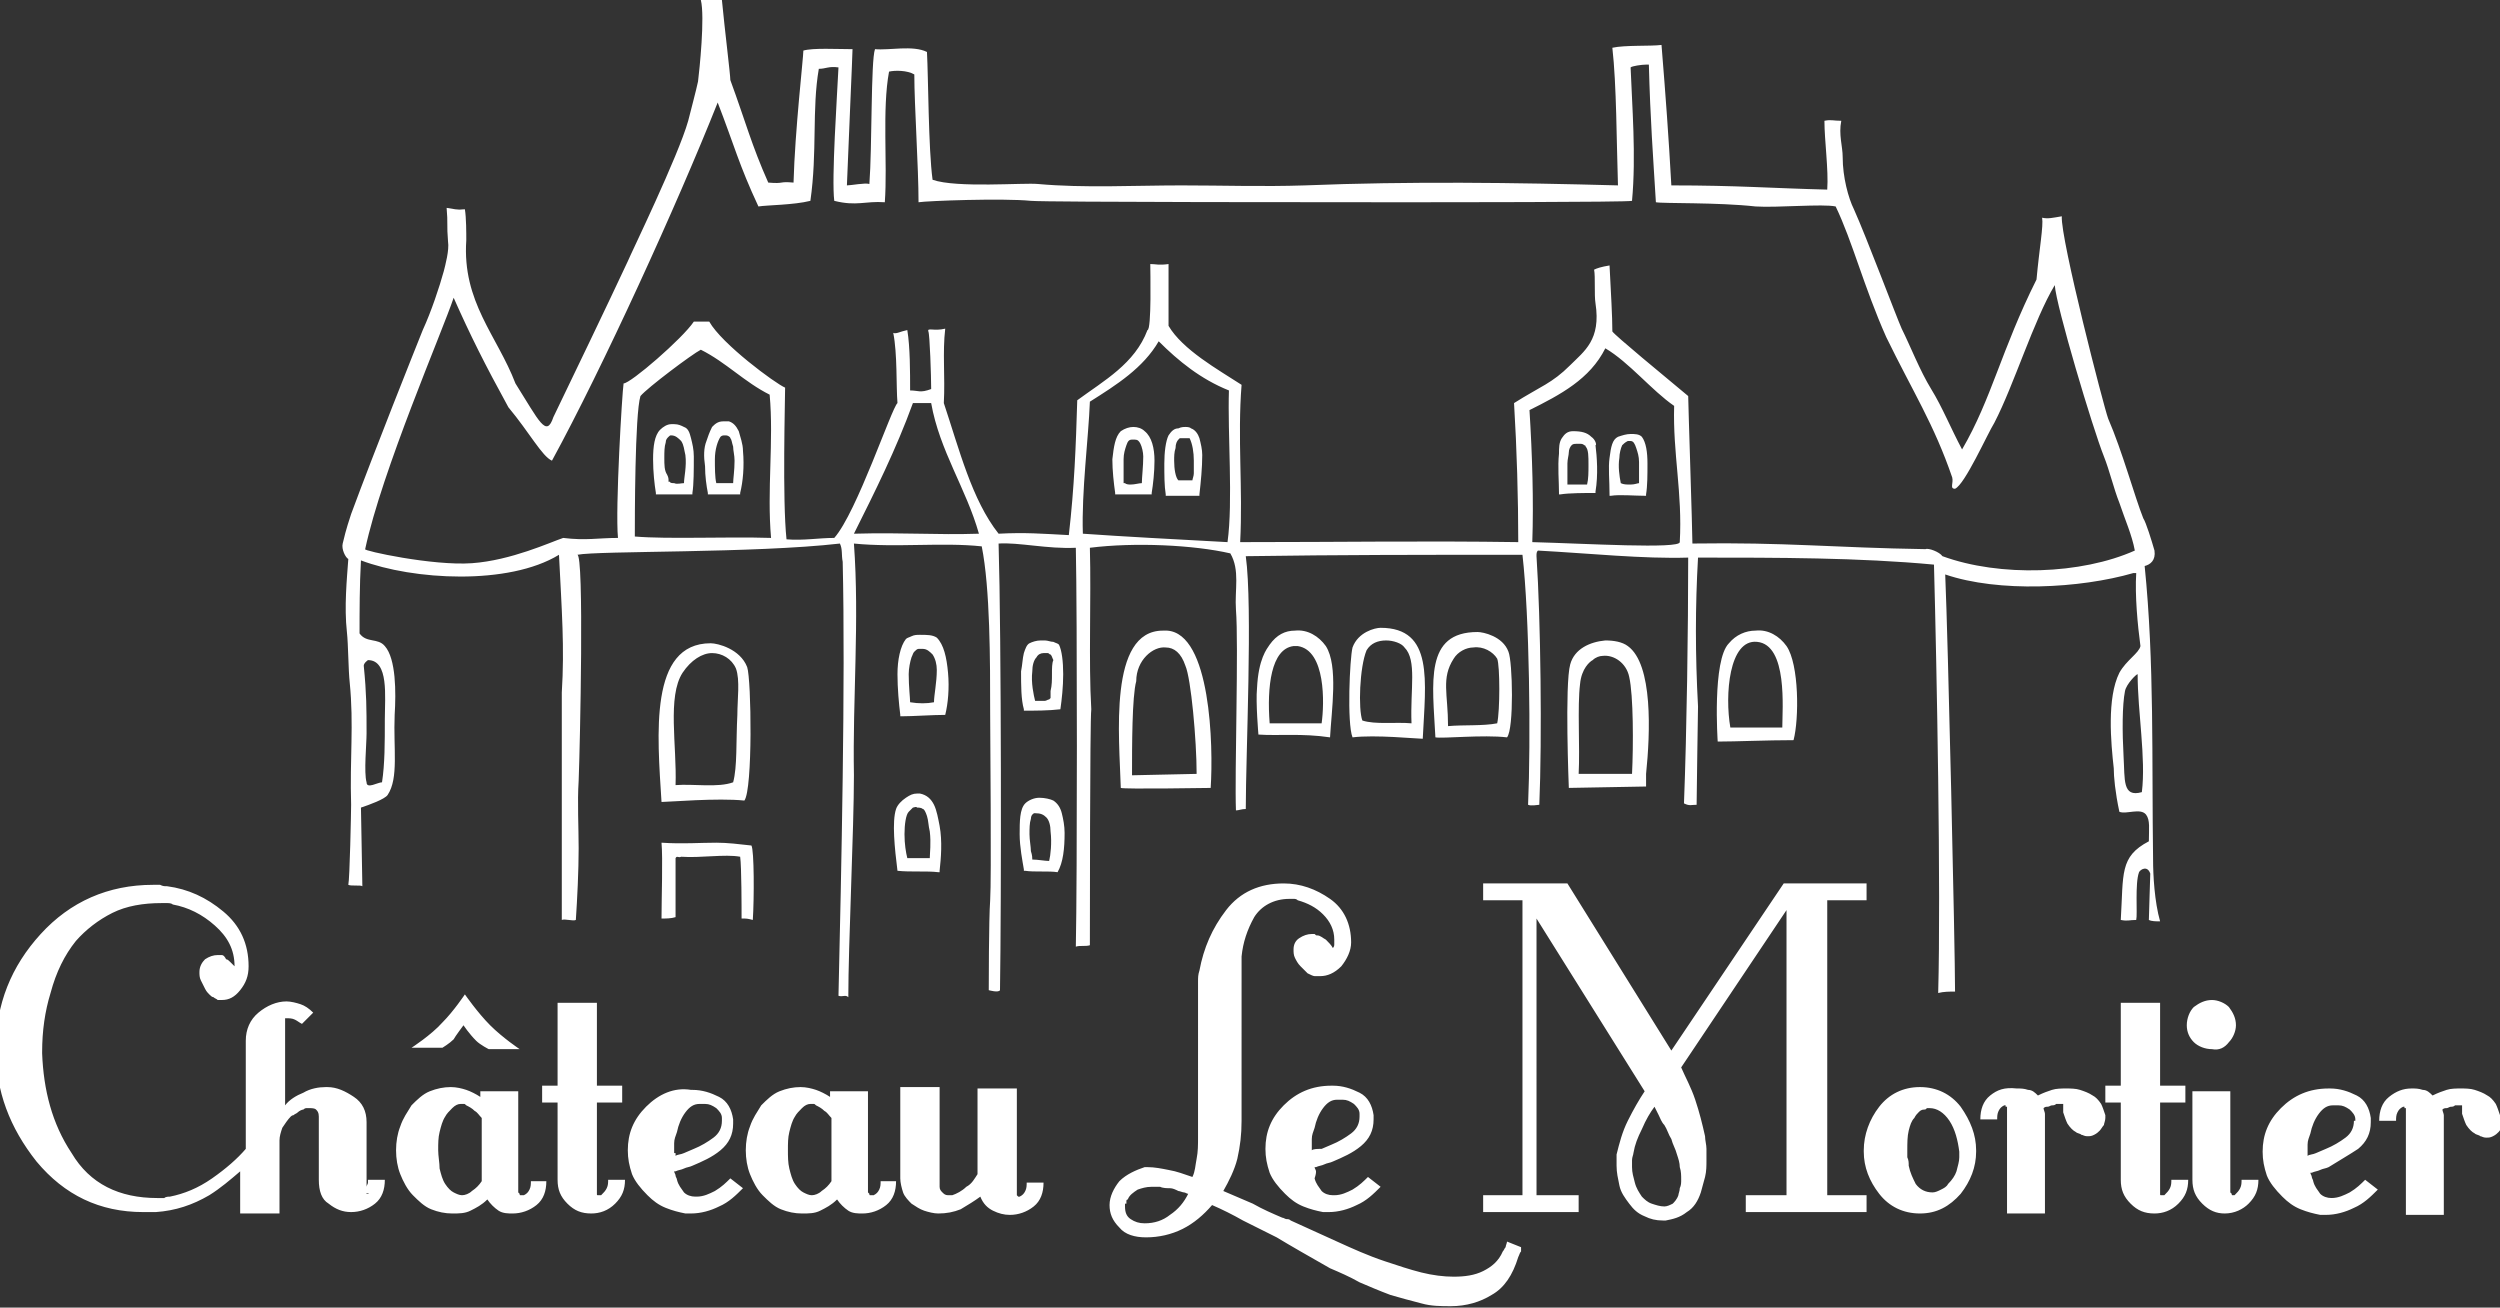 <svg xmlns="http://www.w3.org/2000/svg" viewBox="0 0 178 93.1" xml:space="preserve"><rect x="0" y="0" width="178" height="93.1" fill="#333333" stroke="none"/><path d="M141.7 78c-.5.4-.7 1-.7 1.7h1.2c0-.2 0-.4.1-.6.1-.2.2-.3.4-.4h.1v.1h.1v7.6h2.7v-7.1c0-.1-.1-.3-.1-.4.1-.1.2-.1.3-.1.1 0 .2-.1.3-.1.1 0 .2 0 .3-.1h.5V79.2c.1.3.2.6.3.8.2.3.4.5.6.6.1.1.3.1.4.2.1 0 .2.1.4.1s.3 0 .5-.1.3-.2.4-.3c.1-.1.2-.3.3-.4 0-.1.1-.3.1-.5v-.2c-.1-.3-.2-.6-.3-.8-.2-.3-.4-.5-.6-.6-.3-.2-.6-.3-.9-.4-.3-.1-.7-.1-1-.1-.3 0-.7 0-1 .1-.3.1-.6.2-1 .4-.2-.2-.4-.4-.7-.4-.3-.1-.5-.1-.8-.1-.9-.1-1.4.1-1.9.5m-5.9 3.9c0-.5 0-1 .1-1.4.1-.4.2-.7.4-.9.1-.2.2-.3.3-.4.1-.1.2-.2.4-.2.1 0 .1 0 .2-.1h.2c.5 0 1 .3 1.4.9.4.6.6 1.4.7 2.2v.4c0 .3-.1.6-.2 1-.1.3-.3.6-.6.9-.1.2-.3.3-.5.4-.2.1-.4.2-.6.2-.5 0-.9-.2-1.2-.6-.2-.4-.4-.8-.5-1.3 0-.2 0-.4-.1-.6v-.5m-3.1.1c0 1.1.4 2.1 1.1 3 .7.9 1.7 1.4 2.9 1.4s2.1-.5 2.9-1.4c.7-.9 1.1-1.9 1.1-3v-.1c0-1.1-.4-2.1-1.1-3.1-.7-.9-1.7-1.4-2.9-1.4s-2.2.5-2.9 1.4c-.7.9-1.1 2-1.1 3.1v.1zm-14.9-3.2.3.6c.1.2.2.5.4.7.2.3.3.7.5 1 .1.4.3.7.4 1.1.1.3.2.6.2.9.1.3.1.6.1.9 0 .2 0 .4-.1.6 0 .2-.1.4-.1.5-.1.3-.3.5-.4.6-.2.1-.4.2-.6.2-.3 0-.6-.1-.9-.2-.3-.1-.5-.3-.7-.5-.2-.3-.4-.6-.5-1-.1-.4-.2-.7-.2-1.1v-.5c0-.2.1-.4.1-.5.1-.6.3-1.1.6-1.7.3-.7.6-1.2.9-1.6m-8.4 6.4V65.4l7.7 12.3c-.4.6-.8 1.3-1.2 2.1-.4.8-.6 1.6-.8 2.4v.8c0 .5.1.9.2 1.4.1.5.4.9.7 1.3.3.4.6.7 1.1.9.4.2.8.3 1.3.3h.2c.5-.1 1-.2 1.5-.6.5-.3.8-.8 1-1.4.1-.4.2-.7.3-1.1.1-.4.1-.8.1-1.2v-.8c0-.3-.1-.6-.1-.9-.2-.9-.4-1.7-.7-2.6-.3-.9-.7-1.6-1-2.3l7.5-11.2v20.3h-2.9v1.2h8.6v-1.2h-2.8v-21h2.8v-1.2H127l-8 11.9-7.4-11.9h-6v1.2h2.8v21h-2.8v1.2h6.8v-1.2h-3zm15.7-39.5c2.2.2 1.8 4.8 1.8 6.1h-3.7c-.4-2.3-.1-6.3 1.9-6.1m-2.8 7.1c1.3 0 3.5-.1 5.4-.1.4-1.5.4-5.4-.5-6.7-.5-.7-1.3-1.2-2.2-1.1-.7 0-1.4.3-1.9.9-1.2 1.2-.8 7-.8 7m-6.1 2.3h-3.8c.1-1.9-.1-4.8.1-6.4.1-1.1.7-1.6.9-1.7.2-.2.5-.3.7-.3.8-.1 1.7.5 1.9 1.5.3 1.3.3 4.9.2 6.9m1 .9v-.9c.3-2.9.5-7.8-1.3-9.1-.4-.3-1-.4-1.6-.4-1.1.1-2.2.6-2.5 1.7-.4 1.4-.1 8.8-.1 8.8l5.5-.1zm-10.6-4.5c-1 .2-2.4.1-3.5.2 0-2.3-.5-3.4.4-4.8.3-.5.9-.8 1.4-.8.7-.1 1.4.3 1.7.8.2.5.2 3.7 0 4.6m.7 1c.5-.6.4-5.4.1-6.1-.4-1.1-1.8-1.4-2.2-1.4-3.8 0-3.2 3.6-3 7.5.5.1 3.4-.2 5.1 0M80.2 85.7v-.2s0-.1.1-.1c.1-.3.4-.5.7-.7.3-.1.6-.2 1-.2h.6c.2.1.5.1.7.1.2 0 .4.1.6.2.1 0 .3.1.4.1.1 0 .2.1.3.1-.3.6-.7 1.1-1.3 1.5-.5.4-1.1.6-1.8.6-.4 0-.7-.1-1-.3-.3-.2-.4-.5-.4-.9v-.2zm-.5-1.6c-.4.5-.7 1.1-.7 1.7 0 .6.2 1.1.7 1.6.4.5 1.1.7 1.9.7.9 0 1.8-.2 2.6-.6.8-.4 1.5-1 2.1-1.7.7.3 1.5.7 2.2 1.1l2.4 1.2c.5.3 1 .6 1.7 1l2.1 1.2c.7.3 1.4.6 2.1 1 .7.3 1.4.6 2.2.9.7.2 1.4.4 2.2.6.7.2 1.4.2 2.1.2 1.1 0 2.1-.3 2.9-.8.9-.5 1.5-1.4 1.9-2.7.1-.2.1-.3.2-.4V88.8l-1-.4c0 .1-.1.3-.1.4-.1.1-.1.2-.2.3-.3.7-.8 1.1-1.4 1.4-.6.3-1.3.4-2.1.4-.7 0-1.5-.1-2.3-.3-.8-.2-1.7-.5-2.6-.8-1.2-.4-2.3-.9-3.4-1.4l-3.3-1.5c-.1-.1-.2-.1-.3-.1-.1 0-.2-.1-.3-.1-.7-.3-1.4-.6-2.1-1l-2.1-.9c.4-.7.8-1.5 1-2.3.2-.9.3-1.7.3-2.7V68.1c.1-1 .4-1.9.9-2.8.5-.8 1.4-1.3 2.5-1.3h.3c.1 0 .2 0 .3.1.7.2 1.3.5 1.8 1s.8 1.1.8 1.8v.3c0 .1 0 .2-.1.3-.1-.2-.3-.4-.5-.6-.2-.1-.4-.3-.6-.3-.1 0-.1 0-.2-.1h-.2c-.3 0-.6.1-.9.3-.3.2-.4.5-.4.8 0 .2 0 .4.1.6.1.2.2.4.4.6l.5.5c.2.1.4.2.5.2h.4c.5 0 1-.2 1.5-.7.4-.5.7-1.1.7-1.7 0-1.3-.5-2.4-1.5-3.1-1-.7-2.1-1.1-3.3-1.1-1.7 0-3.1.6-4.1 1.9-1 1.3-1.6 2.7-1.9 4.3-.1.3-.1.5-.1.8V81c0 .5 0 1-.1 1.5s-.1.9-.3 1.3c-.6-.2-1.1-.4-1.7-.5-.5-.1-1-.2-1.5-.2h-.2c-.6.2-1.3.5-1.8 1m13.7-2.2V81.1c0-.3.1-.5.2-.8.1-.5.3-1 .6-1.4.3-.4.6-.6 1-.6h.4c.3 0 .5.1.8.3.2.2.4.4.4.7v.2c0 .5-.2.9-.6 1.2-.4.3-.9.6-1.4.8-.2.1-.5.2-.7.3-.3 0-.6 0-.7.1m.3 1.5c0-.1-.1-.2-.1-.3h.1c.2-.1.4-.1.6-.2.2-.1.4-.1.6-.2.7-.3 1.4-.6 2-1.1.6-.5.9-1.1.9-1.9v-.3c-.1-.7-.4-1.3-1-1.6-.6-.3-1.2-.5-1.9-.5h-.1c-1.4 0-2.5.5-3.4 1.4-.9.9-1.3 1.9-1.3 3.1 0 .6.1 1.1.3 1.7.2.5.6 1 1.1 1.5.4.4.8.7 1.3.9.5.2.9.3 1.4.4h.4c.7 0 1.4-.2 2-.5.7-.3 1.2-.8 1.7-1.3l-.9-.7c-.3.3-.6.6-1.1.9-.4.2-.8.4-1.3.4h-.1c-.3 0-.6-.1-.8-.3-.2-.3-.4-.5-.5-.9.1-.3.1-.4.1-.5m3.6-37.1c.3-.5.8-.7 1.4-.7.5 0 1.1.2 1.3.5.9.9.4 3 .5 5.4-1.1-.1-2.6.1-3.5-.2-.3-.8-.2-3.8.3-5m-1 6.2c1.6-.2 4.6.1 5 .1.2-4.1.8-7.9-3-7.9-.4 0-1.6.3-2 1.4-.2.8-.4 5.4 0 6.4m-2.2-1h-3.7c-.2-2.6.1-5.3 1.7-5.5h.3c2 .3 1.9 4.1 1.7 5.5m.6 1c.1-1.9.6-5.1-.3-6.5-.5-.7-1.3-1.2-2.2-1.1-.7 0-1.3.3-1.8 1-.2.3-.8 1-.9 3.1-.1 1 .1 3.3.1 3.3 1.4.1 3.1-.1 5.1.2m-9.5 2.6-4.6.1c0-2.1 0-5.6.3-6.7 0-1.5 1.2-2.5 2.1-2.4.6 0 1.1.4 1.4 1.3.4.9.8 5.3.8 7.7m1 1c.2-3 0-11-3.1-11.2h-.3c-3.9 0-3.1 7.6-3 11.2.2.1 6.3 0 6.4 0m-12.7 5.1c0-.1 0-.3-.1-.6 0-.3-.1-.8-.1-1.2 0-.4 0-.8.1-1.1 0-.2.1-.3.1-.3.1-.1.1-.1.2-.1.4 0 .6.1.8.3.2.2.3.6.3 1 .1.8 0 1.7-.1 2.1-.3 0-.8-.1-1.2-.1m1.8.9c.4-.7.5-1.7.5-2.8 0-.5-.1-1-.2-1.4-.1-.4-.3-.7-.6-.9-.2-.1-.6-.2-1-.2s-.8.2-1 .4c-.4.4-.4 1.3-.4 2.2 0 .9.2 1.9.3 2.5v.1h.1c.6.1 1.7 0 2.3.1M74.9 48c0 .4 0 .8-.1 1.2v.5l-.1.1c-.1 0-.2.1-.3.1h-.7c-.1-.4-.3-1.3-.2-2.1 0-.4.1-.8.3-1 .1-.2.3-.3.5-.3h.3c.1 0 .1.1.2.1.1.1.1.2.2.4-.1.2-.1.6-.1 1m.6 2.5c.1-.7.2-1.6.2-2.5 0-.9-.1-1.7-.3-2.1-.1-.1-.2-.1-.4-.2-.2 0-.4-.1-.6-.1h-.3c-.3 0-.6.1-.8.2-.2.1-.3.4-.4.7-.1.4-.1.8-.2 1.3 0 1 0 2 .2 2.7v.1h.1c.6 0 1.7 0 2.5-.1zm-8.6 26.9h-2.8v6.5c0 .3.1.7.2 1 .1.3.4.6.6.8.3.2.6.4.9.5.3.1.7.2 1 .2.6 0 1.1-.1 1.6-.3.5-.3 1-.6 1.4-.9.2.5.5.8.9 1 .4.2.8.3 1.2.3.6 0 1.2-.2 1.7-.6.5-.4.7-1 .7-1.7h-1.2c0 .2 0 .4-.1.6-.1.2-.2.3-.4.4h-.1l-.1-.1v-7.6h-2.8v6.1c-.2.3-.4.7-.8.9-.3.3-.7.5-1 .6H67.5c-.2 0-.3-.1-.4-.2-.1-.1-.2-.2-.2-.4v-7.1zM66.5 50c-.5.1-1.1.1-1.7 0 0-.3-.1-1.1-.1-2 0-.4.1-.9.2-1.2.1-.2.1-.3.2-.4.1-.1.2-.2.3-.2h.3c.3 0 .5.2.7.4.2.3.3.7.3 1.1 0 .9-.2 1.8-.2 2.3m.8.9c.2-.8.3-1.9.2-3-.1-1.1-.3-2-.8-2.5-.3-.2-.7-.2-1.2-.2-.2 0-.4 0-.6.1-.2.1-.3.1-.4.2-.4.5-.6 1.5-.6 2.5s.1 2.1.2 2.9v.1h.1c.8 0 2.2-.1 3.1-.1zm-2.9 8.5c0-.7.1-1.4.3-1.6l.3-.3c.1 0 .2-.1.3 0 .1 0 .3 0 .4.1.1 0 .2.2.3.5.1.3.1.7.2 1.1.1.8 0 1.6 0 1.9h-1.6c-.1-.4-.2-1-.2-1.7m-.5 2.6c.9.1 2.1 0 2.9.1h.1V62c.1-.9.2-2.1 0-3.2-.1-.5-.2-1.1-.4-1.5-.2-.4-.5-.7-1-.8h-.2c-.3 0-.5.1-.8.3-.3.2-.6.5-.7.8-.3.9-.1 2.8.1 4.4m-7.8 19.9c0-.5 0-.9.1-1.3s.2-.8.4-1.1c.1-.2.3-.4.5-.6.2-.2.4-.3.6-.3h.2c.1 0 .1 0 .2.1.2.1.4.2.6.4.2.1.3.3.5.5v4.5c-.2.3-.4.5-.7.7-.2.2-.5.3-.7.3-.2 0-.4-.1-.6-.2-.2-.1-.4-.3-.6-.6-.2-.3-.3-.7-.4-1.1-.1-.4-.1-.9-.1-1.3m-2.7-1.7c-.2.5-.3 1.1-.3 1.7 0 .6.1 1.2.3 1.7.2.5.5 1.1.9 1.5.4.4.8.8 1.3 1 .5.2 1 .3 1.5.3s.9 0 1.3-.2.8-.4 1.2-.8c.2.3.5.6.8.8.3.2.7.2 1 .2.6 0 1.2-.2 1.7-.6.5-.4.7-1 .7-1.7h-1.1c0 .2 0 .4-.1.6-.1.2-.2.3-.4.4H62c-.1 0-.1 0-.1-.1l-.1-.1v-7.2h-2.7v.4c-.3-.2-.7-.4-1-.5-.3-.1-.7-.2-1.1-.2-.5 0-1 .1-1.5.3-.5.2-.9.6-1.3 1-.3.5-.6.9-.8 1.5m.1-20c-.9-.1-1.7-.2-2.5-.2-1.2 0-2.4.1-3.9 0 .1 1.1 0 4 0 5.4.3 0 .7 0 1-.1v-4.2c.1-.2.2 0 .4-.1 1.4.1 3.1-.2 4.2 0 .1.7.1 3.7.1 4.4.4 0 .4 0 .8.1.1-1.5.1-5-.1-5.3m-1.3-4.5c-1.1.4-2.8.1-4.1.2.1-2.8-.6-6.3.5-8 .6-.9 1.4-1.4 2.1-1.4.7 0 1.4.4 1.7 1.1.3.8.1 2.2.1 3.3-.1 1.9 0 3.7-.3 4.8M53 57c.6-.8.5-8.6.2-9.5-.5-1.3-2.1-1.7-2.6-1.7-4.4 0-3.8 6.5-3.5 11.3.5 0 4-.3 5.9-.1m-5 25.1v-.7c0-.3.1-.5.2-.8.1-.5.3-1 .6-1.4.3-.4.6-.6 1-.6h.4c.3 0 .5.1.8.3.2.2.4.4.4.7v.2c0 .5-.2.9-.6 1.2-.4.3-.9.6-1.4.8-.2.1-.5.2-.7.3-.2.1-.5.1-.6.2v-.2zm-2-3.3c-.9.9-1.3 1.9-1.3 3.1 0 .6.1 1.1.3 1.7.2.5.6 1 1.1 1.5.4.4.8.7 1.3.9.5.2.9.3 1.4.4h.4c.7 0 1.4-.2 2-.5.7-.3 1.2-.8 1.7-1.3l-.9-.7c-.3.3-.6.6-1.1.9-.4.2-.8.4-1.3.4h-.1c-.3 0-.6-.1-.8-.3-.2-.3-.4-.5-.5-.9 0-.1-.1-.2-.1-.3 0-.1-.1-.2-.1-.3h.1c.2-.1.4-.1.6-.2.2-.1.4-.1.6-.2.7-.3 1.4-.6 2-1.1.6-.5.9-1.1.9-1.9v-.3c-.1-.7-.4-1.3-1-1.6-.6-.3-1.2-.5-1.9-.5h-.1c-1.2-.2-2.3.3-3.2 1.2m-7.4-.3h1.1V84c0 .7.2 1.2.7 1.7.5.5 1 .7 1.7.7.6 0 1.2-.2 1.7-.7.5-.5.7-1 .7-1.7h-1.2c0 .2 0 .4-.1.6-.1.2-.2.3-.4.5h-.2c-.1 0-.1 0-.1-.1v-6.5h1.8v-1.2h-1.8v-5.9h-2.8v5.9h-1.1v1.2zm-7.4 3.4c0-.5 0-.9.1-1.3s.2-.8.4-1.1c.1-.2.3-.4.5-.6.2-.2.4-.3.6-.3h.2c.1 0 .1 0 .2.1.2.1.4.2.6.4.2.1.3.3.5.5v4.5c-.2.3-.4.5-.7.7-.2.2-.5.3-.7.3-.2 0-.4-.1-.6-.2-.2-.1-.4-.3-.6-.6-.2-.3-.3-.7-.4-1.1 0-.4-.1-.9-.1-1.3m-2.7-1.7c-.2.5-.3 1.1-.3 1.7 0 .6.1 1.2.3 1.7.2.5.5 1.1.9 1.5.4.4.8.8 1.3 1 .5.2 1 .3 1.5.3s.9 0 1.3-.2.8-.4 1.2-.8c.2.3.5.6.8.8.3.2.7.2 1 .2.6 0 1.2-.2 1.7-.6.5-.4.7-1 .7-1.7h-1.1c0 .2 0 .4-.1.6-.1.2-.2.3-.4.4h-.2c-.1 0-.1 0-.1-.1l-.1-.1v-7.2h-2.7v.4c-.3-.2-.7-.4-1-.5-.3-.1-.7-.2-1.1-.2-.5 0-1 .1-1.5.3-.5.2-.9.6-1.3 1-.3.5-.6.9-.8 1.5m5.4-6.1c.3.3.9.6.9.6H37s-1.2-.8-2.1-1.7c-.9-.9-1.8-2.2-1.8-2.2s-.8 1.2-1.6 2c-.8.9-2.2 1.8-2.2 1.8h2.2s.5-.3.8-.6c.1-.2.7-1 .7-1s.4.6.9 1.1m-8.7 4c-.6-.4-1.2-.7-1.9-.7h-.1c-.5 0-1.1.1-1.6.4-.5.2-1 .5-1.3.9v-6.2h.1c.2 0 .4 0 .6.1.2.1.3.2.5.3l.8-.8c-.3-.3-.6-.5-.9-.6-.3-.1-.7-.2-1-.2-.7 0-1.4.3-2 .8-.6.5-.9 1.2-.9 2v7.7c-.6.7-1.4 1.4-2.4 2.1-1 .7-2 1.1-3 1.3-.1 0-.3 0-.4.1h-.5c-2.7 0-4.8-1-6.1-3.2C3.7 80 3.1 77.6 3 75v-.1c0-1.5.2-2.9.6-4.2.4-1.5 1-2.7 1.8-3.7.7-.8 1.6-1.5 2.6-2s2.2-.7 3.5-.7h.4c.1 0 .3 0 .4.1 1.1.2 2.1.7 3 1.5.9.8 1.4 1.7 1.4 2.9l-.3-.3c-.1-.1-.2-.2-.3-.2-.1-.2-.2-.3-.3-.3h-.3c-.3 0-.6.1-.9.3-.2.2-.4.5-.4.9 0 .2 0 .4.1.6l.3.6c.1.2.2.3.3.4.1.1.2.2.3.2.1.1.2.1.3.2h.3c.5 0 .9-.2 1.3-.7.4-.5.6-1 .6-1.7 0-1.6-.6-2.9-1.8-3.9-1.2-1-2.5-1.6-4-1.8-.2 0-.3 0-.5-.1h-.5c-3.2 0-5.9 1.2-8 3.5-2.1 2.3-3.2 5-3.2 8.2 0 3 1 5.6 2.9 8 2 2.4 4.5 3.6 7.6 3.6h.9c1.4-.1 2.6-.5 3.8-1.2.8-.5 1.5-1.1 2.2-1.7v3h2.8v-5.2c0-.3.1-.6.2-.9.2-.3.4-.6.6-.8 0 0 .1-.1.2-.1.1-.1.2-.1.3-.2.1-.1.3-.2.4-.2.1-.1.2-.1.2-.1h.2c.2 0 .4 0 .5.1.1.1.2.2.2.5V84c0 .8.2 1.4.7 1.7.5.4 1 .6 1.6.6.6 0 1.2-.2 1.7-.6.5-.4.7-1 .7-1.7h-1.2v.2c0 .1-.1.2-.1.3-.1.1-.2.3-.2.4.5.1.4.1.3.1h-.1v-5.1c0-.8-.3-1.4-.9-1.8m90.1-45.5c0-.3.1-.7.2-.9.1-.1.2-.2.4-.3h.2c.2 0 .3.2.4.5.1.3.2.6.2 1v1.5c-.1 0-.3.1-.6.1s-.5 0-.7-.1c-.1-.5-.2-1.2-.1-1.8m-.7 0c-.1.7 0 1.6 0 2.6v.1h.1c.6-.1 1.7 0 2.4 0h.1v-.1c.1-.6.1-1.4.1-2.2 0-.8-.1-1.5-.4-1.9-.2-.2-.5-.2-.8-.2-.3 0-.6.1-.9.2-.4.2-.5.7-.6 1.5m-1.5.5c0 .5 0 1-.1 1.4h-1.4V33c0-.3.1-.6.1-.8 0-.2.1-.4.2-.5.1-.1.2-.1.4-.1h.2c.1 0 .2 0 .3.1.1 0 .1.1.1.1.2.2.2.7.2 1.3m.2-2c-.3-.3-.7-.4-1.3-.4-.4 0-.6.2-.8.5-.2.3-.2.7-.2 1.1-.1.9 0 2 0 2.8v.1h.1c.6-.1 1.8-.1 2.4-.1h.1V35c.2-1.2.1-2.5 0-3.3.1 0 0-.4-.3-.6m-29.7 1.7c0-.3 0-.6.1-.9 0-.3.1-.5.2-.6l.1-.1h.7c.2.4.3 1 .3 1.6v.9c0 .2-.1.4-.1.5h-1c-.2-.2-.3-.8-.3-1.4m-.4-1.8c-.2.4-.3 1.2-.3 2s0 1.6.1 2.2v.1H85.4v-.1c.1-.9.2-1.9.2-2.8 0-.4-.1-.8-.2-1.2-.1-.3-.3-.6-.6-.7-.1-.1-.3-.1-.4-.1-.1 0-.3 0-.5.1-.3 0-.5.2-.7.5M80 32.7c0-.4.1-.7.2-1 .1-.3.2-.4.4-.4h.2c.2 0 .3.1.4.3.1.2.2.6.2.9 0 .7-.1 1.5-.1 1.9-.2 0-.5.1-.8.1-.1 0-.3 0-.4-.1H80v-1.7m-.2-2c-.4.4-.5 1.1-.6 2 0 .8.1 1.7.2 2.4v.1H82v-.1c.1-.6.2-1.5.2-2.3 0-.9-.2-1.7-.7-2.1-.2-.2-.5-.3-.8-.3-.3 0-.6.1-.9.3m-28.9 2c0-.7.2-1.3.4-1.6.1-.1.2-.1.3-.1h.1c.1 0 .3.1.3.2.1.1.1.3.2.6 0 .3.1.6.1 1 0 .7-.1 1.3-.1 1.6H51c-.1-.4-.1-1.1-.1-1.7m-.6-1.3c-.2.5-.2 1.1-.1 1.8 0 .7.1 1.4.2 1.9v.1H52.7v-.1c.2-.8.3-1.9.2-3 0-.5-.2-1-.3-1.4-.2-.4-.4-.6-.7-.7h-.4c-.4 0-.6.2-.8.4-.2.4-.3.7-.4 1m-3 1.2c0-.4 0-.8.1-1.1 0-.2.1-.3.2-.4.1-.1.1-.1.2-.1.3 0 .5.2.7.4.2.3.2.6.3 1 .1.8-.1 1.6-.1 2-.2 0-.5.1-.7 0-.1 0-.3 0-.3-.1h-.1v-.1c0-.1 0-.2-.1-.4-.2-.3-.2-.7-.2-1.2m-.3-2c-.4.4-.5 1.2-.5 2.1 0 .9.1 1.8.2 2.4v.1h2.6v-.1c.1-.6.1-1.7.1-2.6 0-.5-.1-.9-.2-1.3s-.2-.7-.5-.8c-.2-.1-.4-.2-.7-.2h-.2c-.3 0-.6.2-.8.4m105.5 25.8c-1.4.4-1.2-.9-1.3-2.5-.1-1.8-.1-3.7.1-4.7.1-.5.8-1.2.9-1.2 0 2.7.6 6 .3 8.4m-.5-17.2c-3.8 1.7-9.6 1.9-13.7.4-.2-.3-1-.6-1.2-.5-6.5-.1-10-.5-16.6-.4 0-.9-.3-10-.3-10.5-1.8-1.5-5.2-4.3-5.4-4.6 0-1.1-.1-2.7-.2-4.7-.6.1-.9.2-1.1.3.1.5 0 1.8.1 2.4.4 2.6-.8 3.4-1.8 4.4-1.3 1.3-2.1 1.5-4 2.7.2 3.3.3 6.8.3 9.9-6.8-.1-12.5 0-19.8 0 .2-3.8-.2-7.4.1-11.2-1.7-1.1-4.2-2.5-5.2-4.2v-4.4c-.7.1-.9 0-1.3 0 0 .4.1 4.7-.2 4.7-.9 2.4-3.1 3.6-5 5-.1 3.3-.2 6.1-.6 9.6-1.9-.1-3.1-.2-5-.1-1.9-2.4-2.8-6-3.9-9.3.1-1.9-.1-3.6.1-5.3-.8.2-1.3-.1-1.2.2.1.2.2 3.2.2 4.1-.8.3-.9.1-1.5.1 0-1.3 0-3.1-.2-4.3-.5.1-.8.3-1 .2.3 1.5.2 3.8.3 5-.4.3-2.9 7.8-4.5 9.6-1.1 0-2.2.2-3.4.1-.3-2.8-.1-9.9-.1-10.8-.7-.3-4.5-3.1-5.4-4.7h-1.1c-.8 1.2-4.5 4.4-5 4.4-.1.6-.6 8.9-.4 11-1.4 0-2.3.2-3.9 0-.9.3-3.7 1.6-6.5 1.8-2.8.2-7.8-.9-7.6-1 1.2-5.6 5.5-15.5 6.3-17.9 1.2 2.7 2.2 4.7 3.9 7.8 1.5 1.8 2.4 3.5 3.1 3.8 3.6-6.6 8.9-18.2 11.8-25.5 1.2 3.1 1.5 4.4 2.9 7.4.6-.1 2.5-.1 3.7-.4.5-3.5.1-6.5.6-9.4.5 0 .7-.2 1.4-.1-.1 2.1-.5 7.9-.3 9.5 1.6.4 2.2 0 3.6.1.2-2.8-.2-6.6.3-9.3.4-.1 1.3-.1 1.8.2 0 2.2.3 6.6.3 9.1.6-.1 6-.3 8-.1 1 .1 22.9.1 25.5.1 3.6 0 17 0 17.3-.1.3-3.2 0-6.8-.1-9.5.1-.1.8-.2 1.1-.2h.2c.1 3.9.3 6.5.5 9.8.5.1 4.4 0 7.1.3 1.5.1 4.8-.2 5.7 0 1.2 2.5 2 5.7 3.6 9.3 1.9 3.9 3.4 6.2 4.7 10 .1.4-.2.8.2.8.7-.3 2.3-3.9 2.8-4.7 1.4-2.7 2.8-7.3 4.3-9.8.1 1.5 2.7 10.2 3.5 12.2.4 1 .7 2.3 1.1 3.3.4 1.2.9 2.3 1.1 3.4m-106.8-1c0-1.2 0-8.7.4-10 .5-.6 3.7-3 4.3-3.3 1.8.9 3.1 2.3 4.9 3.2.3 3.3-.2 6.8.1 10.2-3.2-.1-7.3.1-9.7-.1m15.6-.2c1.5-3 3-6 4.2-9.3h1.3c.6 3.4 2.5 6.1 3.4 9.3-3.1.1-5.3-.1-8.9 0m16.8-9.4c1.9-1.2 3.8-2.4 4.9-4.3 1.4 1.4 3 2.7 5 3.5-.1 3.1.3 7.9-.1 10.8-3.7-.2-7.5-.4-10.3-.6-.1-3 .4-6.8.5-9.4m31.3.6c2.2-1.1 4.3-2.2 5.4-4.4 1.7 1 3.3 3 4.9 4.1-.1 3.4.6 6.2.4 9.7 0 .5-6.7.1-10.5 0 .1-2.9 0-6.2-.2-9.4m-82.8 23c0-1.7 0-2.8-.2-4.8 0-.2.3-.4.3-.4 1.5 0 1.2 2.6 1.2 4.2 0 1.7 0 3.2-.2 4.5-.3 0-1.1.5-1.1 0-.2-.7 0-2.7 0-3.5m127.2 9c-.1-7.1.1-14-.6-20.9.4-.1.8-.4.7-1.1-.2-.7-.6-2-.8-2.3-.6-1.5-1.5-4.8-2.5-7.1-.3-.8-3.4-12.8-3.3-14.4-.6.1-1 .2-1.4.1.1.6-.2 2.2-.4 4.4-2.5 5-3.2 8.5-5.3 12.1-.8-1.5-1.4-3-2.2-4.3-.8-1.3-1.5-3.1-2.1-4.3-.4-.9-2.5-6.5-3.4-8.5-.4-.8-.8-2.3-.8-3.7 0-.8-.3-1.6-.1-2.6-.6 0-.7-.1-1.2 0 0 1.4.3 3.5.2 4.9-4-.1-6.4-.3-11.1-.3-.2-3.6-.4-6.3-.7-10-.8.1-2.6 0-3.5.2.3 2.6.3 6.8.4 9.8-7.4-.2-14.8-.3-22.3 0-3 .1-5.8 0-8.8 0-3.3 0-6.9.2-10.2-.1-1-.1-5.8.3-7.5-.3-.3-2.2-.3-7.3-.4-9.1-1-.5-2.7-.1-3.7-.2-.3.8-.2 7-.4 9.6-.3-.1-1.3.1-1.6.1.1-2.7.4-9.3.4-9.7-1.1 0-2.8-.1-3.5.1 0 .5-.6 5.7-.7 9.4-1.1-.1-.6.1-1.8 0-1.2-2.7-1.6-4.3-2.7-7.3 0-.4-.4-3.6-.6-5.7h-1.5c.3 1.2-.1 5-.2 5.8-.1.5-.6 2.4-.7 2.8-.7 2.5-4.1 9.5-4.3 10-1.4 3-3.9 8.2-5.3 11.1-.5 1.5-1 .3-2.7-2.4-1.3-3.4-3.8-5.8-3.5-10.2 0-.5 0-1.6-.1-2.2-.4 0-.2.1-1.3-.1.1 1.1 0 1.2.1 2.4.1.6-.2 1.7-.3 2.1-.3 1.1-.9 2.9-1.5 4.2-.6 1.5-3.4 8.5-5.1 13.1-.4 1.2-.5 1.7-.6 2.1-.1.4.2 1 .4 1.1-.1 1.4-.3 3.4-.1 5.2.1.9.1 2.7.2 3.6.3 3 0 5.4.1 8.7 0 .5-.1 5.3-.2 5.7.2.1.9 0 1 .1 0-.7-.1-5-.1-5.6.6-.2 1.7-.6 1.9-.9.8-1.2.4-3.3.5-5.7.1-1.6.1-4-.7-4.9-.5-.6-1.3-.2-1.8-.9 0-1.6 0-3.4.1-5.2 3.7 1.4 10.5 1.8 14.1-.4.2 4 .4 6.6.2 9.8v16.2c.2-.1.8.1 1 0 .1-1.5.2-3.5.2-5.1 0-1.5-.1-3.3 0-4.8.1-2.6.4-16.2-.1-16.1 1.5-.3 12.6-.1 18.7-.8.2.4.1.8.2 1.3.2 8.5-.1 22.2-.3 30.9.3.1.5-.1.7.1 0-3.7.4-12 .4-15.8-.1-5.5.4-11 0-16.5 3 .3 6.3-.1 9.1.2.6 3 .6 8.1.6 11.9 0 1.6.1 11.8 0 13.3-.1 1.3-.1 6.3-.1 6.4 0 0 .7.2.8 0 .1-6.1.1-25.2-.1-31.8 1.4-.1 3.5.4 5.5.3.1 4.6.1 23.6 0 28.4.3-.1.7 0 1-.1 0-.8 0-16.1.1-16.8-.2-3.4 0-7.8-.1-11.5 3.2-.4 7.4-.2 10 .4.7 1.2.3 2.6.4 4 .2 2.5-.1 11.7 0 14.3.2 0 .4-.1.7-.1 0-3.9.5-14.4 0-18 6.9-.1 12.2-.1 19.7-.1.5 4.4.6 13.2.4 17.8.2.1.7 0 .8 0 .2-4.7.1-13.2-.2-17.7 0-.2 0-.3.1-.4 3.7.2 7.5.6 10.7.5 0 5.1-.1 12.3-.3 17.5.4.2.5.1.9.1 0-.7.1-7 .1-7-.2-3.7-.2-7.1 0-10.6 5.6 0 11.5 0 16.8.5.2 7.5.5 23.1.3 30.5.4-.1.8-.1 1.2-.1 0-3.2-.5-25.1-.7-29.7 3.8 1.3 9.6 1 13.4-.1h.2c-.1 1.6.1 3.7.3 5.2-.1.5-1 1-1.5 1.9-.9 1.8-.6 5-.4 6.8 0 .6.1 1.7.4 3.1.5.2 1.5-.3 1.9.2.3.4.2 1 .2 1.9-2.1 1.1-1.8 2.3-2 5.6.5.1.6 0 1.1 0 .1-.4-.1-2.6.2-3.4.1-.2.6-.5.8.1 0 .3-.1 2.9-.1 3.3.2.1.5.1.8.1-.4-1.4-.5-3.3-.5-4.4m.5 17.3h1.8v-1.2h-1.8v-5.9H151v5.9h-1.1v1.2h1.1V84c0 .7.2 1.2.7 1.7.5.5 1 .7 1.7.7.6 0 1.2-.2 1.7-.7.5-.5.7-1 .7-1.7h-1.2c0 .2 0 .4-.1.6-.1.2-.2.3-.4.5h-.2c-.1 0-.1 0-.1-.1v-6.5zm4.9-4.3c.3-.3.5-.8.5-1.2 0-.5-.2-.9-.5-1.3-.3-.3-.8-.5-1.2-.5-.5 0-.9.2-1.3.5-.3.3-.5.8-.5 1.3s.2.9.5 1.2c.3.3.8.5 1.3.5.5.1.9-.1 1.2-.5m1.4 11.5c.5-.5.7-1 .7-1.7h-1.2c0 .2 0 .4-.1.6-.1.2-.2.3-.4.5h-.1c-.1 0-.1 0-.1-.1l-.1-.1v-7.2h-2.7V84c0 .7.2 1.2.7 1.7.5.5 1 .7 1.6.7.7 0 1.3-.3 1.7-.7m7.5-5.9c0 .5-.2.9-.6 1.2-.4.3-.9.6-1.4.8-.2.1-.5.2-.7.3-.2.1-.5.1-.6.2V81.5c0-.3.1-.5.2-.8.1-.5.3-1 .6-1.4.3-.4.6-.6 1-.6h.4c.3 0 .5.1.8.3.2.2.4.4.4.7v.1zm.3 2c.6-.5.9-1.1.9-1.9v-.3c-.1-.7-.4-1.3-1-1.6-.6-.3-1.2-.5-1.9-.5h-.1c-1.4 0-2.5.5-3.4 1.4-.9.9-1.3 1.9-1.3 3.1 0 .6.1 1.1.3 1.7.2.5.6 1 1.1 1.5.4.4.8.7 1.3.9.5.2.9.3 1.4.4h.4c.7 0 1.4-.2 2-.5.7-.3 1.2-.8 1.7-1.3l-.9-.7c-.3.3-.6.6-1.1.9-.4.2-.8.4-1.3.4-.3 0-.6-.1-.8-.3-.2-.3-.4-.5-.5-.9 0-.1-.1-.2-.1-.3 0-.1-.1-.2-.1-.3h.1c.2-.1.4-.1.6-.2.2-.1.4-.1.6-.2.8-.5 1.5-.9 2.1-1.3m10.1-2.2v-.2c-.1-.3-.2-.6-.3-.8-.2-.3-.4-.5-.6-.6-.3-.2-.6-.3-.9-.4-.3-.1-.7-.1-1-.1-.3 0-.7 0-1 .1-.3.1-.6.2-1 .4-.2-.2-.4-.4-.7-.4-.3-.1-.5-.1-.8-.1-.6 0-1.1.2-1.6.6-.5.4-.7 1-.7 1.7h1.2c0-.2 0-.4.1-.6.1-.2.2-.3.4-.4h.1v.1h.1v7.6h2.7v-7.1c0-.1-.1-.3-.1-.4.1-.1.2-.1.3-.1.1 0 .2-.1.3-.1.1 0 .2 0 .3-.1h.5V79.3c.1.3.2.6.3.8.2.3.4.5.6.6.1.1.3.1.4.2.1 0 .2.1.4.1s.3 0 .5-.1.3-.2.4-.3c.1-.1.2-.3.3-.4-.2-.3-.2-.5-.2-.6" fill="#fff"/></svg>
